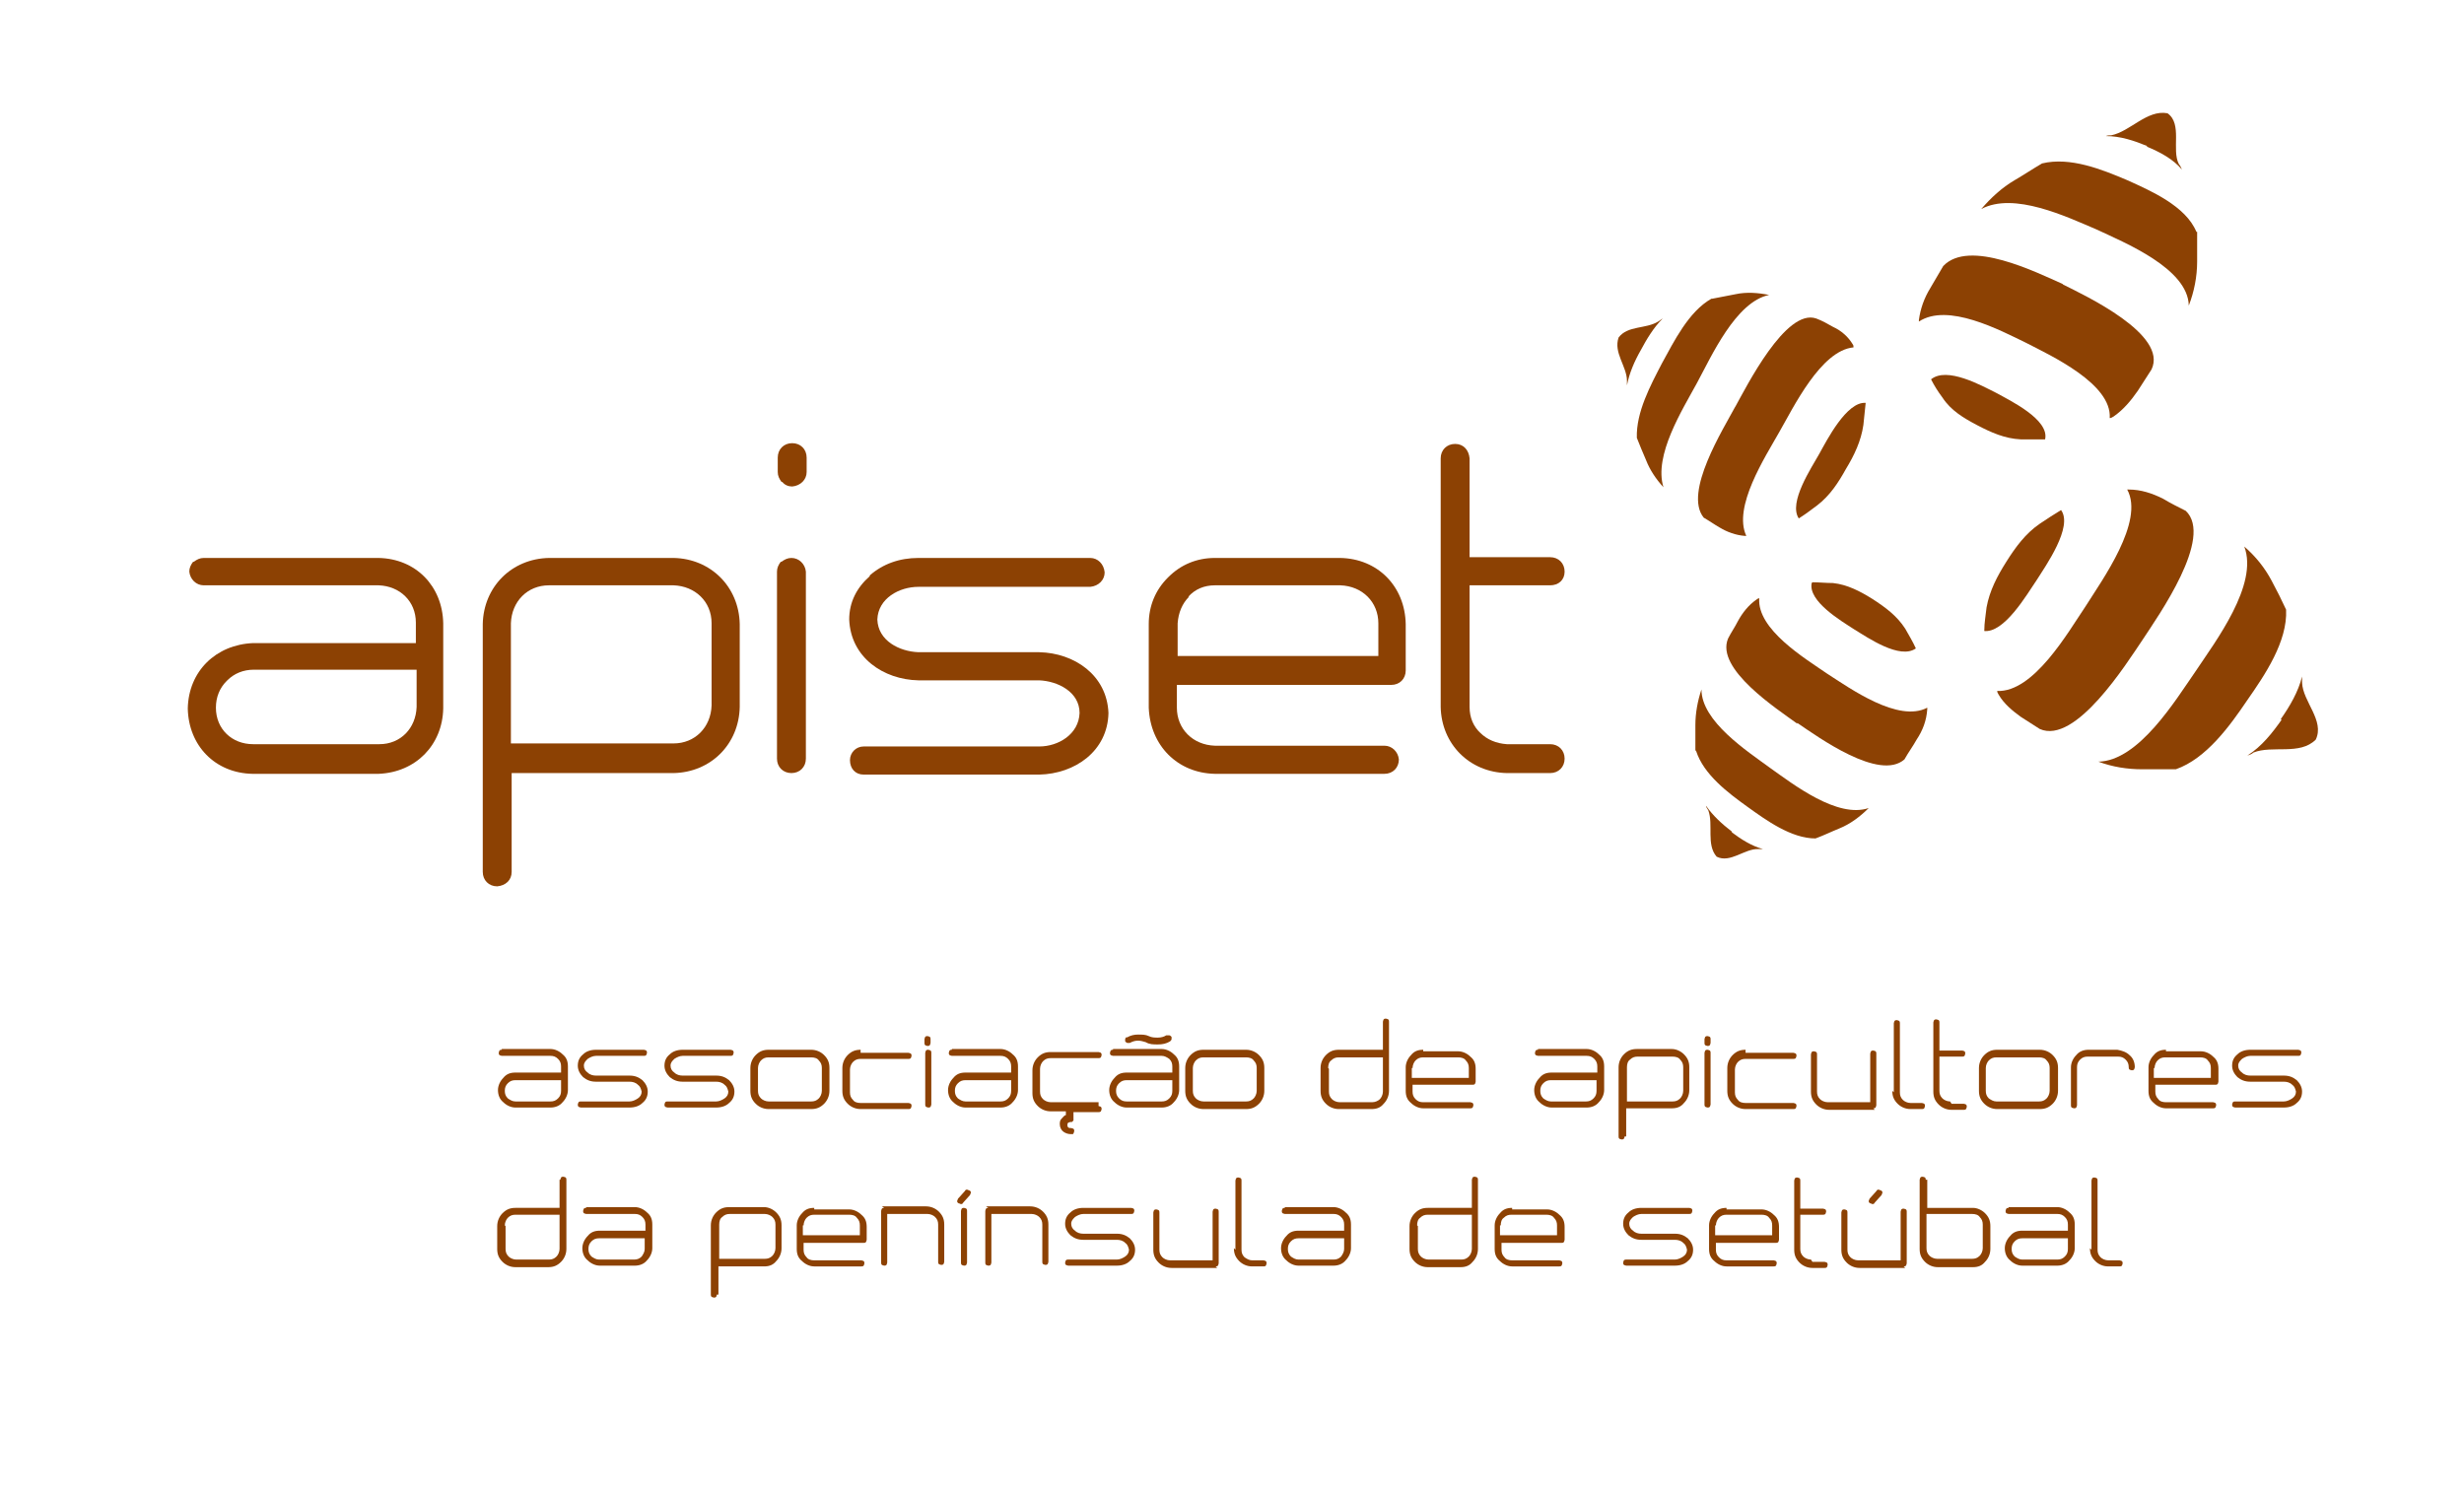 <?xml version="1.0" encoding="UTF-8"?>
<svg id="Camada_1" data-name="Camada 1" xmlns="http://www.w3.org/2000/svg" version="1.1" viewBox="0 0 324.1 196.1">
  <defs>
    <style>
      .cls-1 {
        fill: #8c4103;
        stroke-width: 0px;
      }
    </style>
  </defs>
  <path class="cls-1" d="M-157.7,141.4c-3,5.3-8.2,7.6-13.4,7.6s-5.2-.6-7.5-1.6c-7.4-3.4-11.4-11.3-11.4-19.6s3.9-17,12-21.9c3-1.8,5.9-2.6,8.5-2.6,5.2,0,9.2,3.2,9.6,8.6.3,4.3-3.5,8.5-7,8.5s-2.3-.3-3.2-1.3c-1.3-1.3-1.9-2.9-1.9-4.5,0-3.1,2.3-6.1,5.7-6.1s4.3,1.3,4.9,3.3c0,.3.2.4.3.4s.3-.1.3-.4c-.5-4.1-4-7-7.9-7s-3.4.5-5.2,1.7c-2.3,1.6-3.5,8.2-3.5,15.5,0,10.3,1.2,20.9,6.8,23.6,1.3.6,2.6.7,3.8.7,5.9,0,8.6-5.9,8.6-9.1s-.4-2.6-1.2-3c-.2,0-.3-.2-.3-.3,0-.3.5-.7,1-.7,1.3,0,2.1,1.7,2.1,3.7s-.3,3-1.2,4.4"/>
  <path class="cls-1" d="M-143.6,134.6c-2.9.6-3.2,3.7-3,6.6.1,2.4,1.4,5.2,3.4,4.7,0-2.8-.1-7-.4-11.3M-133.6,146c-3.1.6-5.6,1-9.1.8-1.3.6-3,1.2-4.3,1.2-2.3,0-5.6-.6-6.8-2.9-1.2-2.3-1.1-4.8.8-7.5,2.7-3.7,6.8-3.1,9.2-3.8-.5-2.8-.8-5.4-1.4-7.3-.8-2.3-2.2-3.4-3.7-3.4s-2.8,1-3.6,3c.8-.7,1.7-1,2.3-1,1.7,0,3.1,1.1,2.9,3.8,0,.2.3,4.3-3.7,4.3s-3.5-1.1-3.7-3.4c-.3-5.8,4.8-9.3,10-9.2,2.8,0,5.6,1.1,7.5,3.7,1.9,2.6,2.7,5.5,2.8,8.9,0,3.5-.5,7.4-1.2,11.7.9-.1,1.9-.7,2.4-1-.3.7-.5,1.7-.7,2.3"/>
  <path class="cls-1" d="M-113.1,149.8c-2.3,1.7-5.5,2.5-8.5,2.5-4.4,0-8.5-1.7-9.6-4.7-.3-.9-.5-1.7-.5-2.5,0-3.8,3.4-6,6.3-6s.8,0,1.1.1c3.2.6,4.6,3.1,4.6,5.4s-.5,2.6-1.4,3.5c-1,.9-2.1,1.2-3.2,1.2-1.7,0-3.4-.9-4.4-2.3,0,2.8,3.2,3.9,6.4,3.9s3.9-.4,5-1c2.8-1.6,3.7-3.7,3.7-5.6s-.5-2.8-1.2-3.6c-2.6-3.6-10.7-2.8-13.7-7.7-.8-1.2-1.1-2.6-1.1-4,0-3.9,2.5-7.8,5.6-9.6,2.1-1.2,4.8-2.2,7.4-2.2s3.6.4,5.3,1.4c1.4.8,2,2.3,2,3.7s-.6,2.3-1.3,3.1c-1.1,1-2.3,1.4-3.3,1.4-1.7,0-3.1-1-4.2-2.2-.6-.7-1-1.6-1-2.4,0-1.4.9-2.8,2.6-3.4-.3,0-.8-.1-1.1-.1-1.6,0-3.2.8-4.4,1.7-1.1.9-1.6,2-1.6,3s.6,2.3,1.6,3.2c2.4,1.9,11.2,2,14.3,8.2.5,1.1.8,2.3.8,3.6,0,4.3-2.9,9.2-6.1,11.5"/>
  <path class="cls-1" d="M-88.4,148c-1.7.8-3.5,1.4-5.3,1.4-2.2,0-4.3-.6-6.1-2.6-2.6-2.8-3-5.9-3.2-12.1,0-1.2,0-2.4,0-3.7,0-2.9.4-5.6.8-9.8-.7.1-1.9-.2-2.8-.2-.2-.5-.8-2.9-.2-2.8,1.5.3,3.2,1.2,3.4.4,1.4-5,1.7-5.7,2.8-7.1,1-1.5,7.4-2.7,8.6-2.7-.6,5.4-1.2,5.5-1.3,9.4,1.6-.3,2.9-.8,4.7-1.1,0,.8.3,2.1.4,3.2-1.8.6-3.7.7-5.2.8-.9,11.4-1.9,17.4-1.8,21.2,0,3.5,1.9,4.6,3.7,4.6.8,0,1.5-.3,2.1-.6,1.7-1.2,2.3-3.2,2.3-4.8,0-1.2-.4-2.3-1-2.9-.6-.5-.8-.6-.6-1.1.1-.3.6-.5,1-.5s1.2.3,1.6,1c.6.8.8,1.7.8,2.8,0,2.7-1.8,5.9-4.5,7.2"/>
  <path class="cls-1" d="M-70,121.1c-1,0-2.5,1.2-2.8,10.5,1.5.3,2.9.5,4.3.6.9-9.6-.6-11-1.5-11.1M-59.6,143.9c-1.2,2.1-5.2,4-9.6,4.1-3,0-6.2-.7-8.8-2.8-3.8-3.2-5.7-7.4-5.7-11.5,0-5,2.6-9.9,7.9-12.5,2.1-1,4.2-1.5,6.1-1.5,5.5,0,9.9,4.1,9.9,10.8,0,1.7-.1,2.4-1.1,2.8-.3.1-1.4.2-2.6.2-2.8,0-7-.3-9.5-.8-.4,3.9-.5,6.5,0,9.4.4,2.6,2.7,4.3,5.6,4.3s1.7,0,2.5-.3c3.8-1.1,4.6-4.5,3.9-7-.1-.6-.1-.9.3-1.1.9-.5,2.1.5,2.1,2.4,0,1-.3,2.1-1,3.4"/>
  <path class="cls-1" d="M-55.7,147.4c-.5,0-1.1,0-1.6,0-.1-.6-.4-1.6-.5-2.2.8.3,2.7.5,3.9.7-.6-5-.9-11.4-.9-17.9,0-9.4.5-12.3,1.2-18.3-1.4.3-4,.5-5.3,1.2,0-.5.1-1.3.2-2,1.8-.6,4.6-.9,7.4-.8,1.9,0,3.7.1,5.3.3.5,6.4,1,9.6,1,20.1s-.1,11.4-.5,17.1c.4,0,2.9-.2,3.3-.3.1.4,0,.8.2,1.3-2.7.2-9.7.9-13.8.9"/>
  <path class="cls-1" d="M-25.4,122.2c-.6-1.2-1.8-1.9-2.9-1.9s-2.6,1-3,3.2c-.1.8-.1,1.8-.1,3,0,6.5,1.7,17.4,3.6,20.1.6.9,1.4,1.2,2.4,1.2,1.8,0,3.6-1.2,4.1-2.7.1-.6.2-1.2.2-2.1,0-5.6-2.5-17.4-4.3-20.9M-16.2,144.7c-2.8,2.8-6.5,4.4-10.6,4.4s-4.1-.4-6.1-1.2c-5.1-2.1-7.9-7.5-7.9-13.3s1.2-7.8,4-11c2.7-3.1,6.8-4.8,10.8-4.8s4.5.6,6.3,1.6c4.8,2.7,7.5,8.4,7.5,14.1s-1.2,7.6-3.9,10.3"/>
  <path class="cls-1" d="M-60.9,42.9c2-5.5,3.4-9.2,2.3-10.3-2.1-2.1-6.7-3.6-8.6-2.8-1.1.5-1.8,3-2.4,5.5-.4,1.5-.8,3.2-1.3,3.5l-.3.2c-.2.2-.5.4-.6.4-.1,0-.5-.7-.6-1-.3-.6.2-2.2.7-3.6.7-2.1,1.4-4.4.3-5.1-1.7-1.2-6.3-2.6-8.5-2-1.3.4-1.6,3.1-1.9,5.8-.2,1.4-.4,3.3-.7,3.4-.8.4-1.8.7-2.4-.2-.2-.3.2-2.1.4-3.5.5-2.6,1.1-5.6.3-6.6-1.3-1.7-6.8-2.7-8.7-1.9-1.1.5-1.6,3.3-1.9,6.1-.2,1.5-.5,3.6-.9,3.8-.9.3-1.6.3-2.3-.8-.3-.5.3-2.9.7-4.6.6-2.3,1-3.8.7-4.4-.7-1.3-7-3.2-8.9-2.4-1.1.5-1.5,2.7-1.9,5.2-.3,1.7-.6,3.5-1.1,3.8-.9.5-1.6.7-2,.5-.2,0-.4-.3-.5-.7-.1-.5.2-1.8.5-3,.5-2.1,1-4.6.4-5.7-1.1-2-6.5-2.7-8.2-2.6-1.2,0-1.6,2.3-2.1,4.7-.3,1.6-.7,3.4-1.2,3.7-.6.3-1,.4-1.3.3-.4-.2-.6-.6-.8-1.3-.1-.7.3-1.6.7-2.6.5-1.2,1-2.4.8-3.5-.1-.7-.8-1.5-2.1-2.2-2-1.1-5.2-1.9-7.1-1.1-2.9,1.3-7.5,12.8-9.8,22.3-2.5,10.6-6.6,44.9-.7,58.8.3.7.6,1.3,1.1,1.2.9-.2.9-3.8.7-15-.2-9.5-.5-21.4.6-28.9,1.8-12.3,6.6-31.5,8.6-33.6.4-.4,1.2-1.4,3.1-1.1,1.2.2,1.9.4,1.9,1.9,0,.6-.8,1.7-.8,1.7-.7,1.4-1.1,2.2-1.1,3.6s.2,1.4.6,2c.3.5,1.6,2.1,3.5,2.4,1.2.2,2.5-.2,3.7-1.1.7-.5,1.3-2.1,1.8-3.7.5-1.5,1.3-3.1,1.8-3.4,1-.9,2.2-.4,2.7.3.6.8,0,2.3-.6,3.8-.5,1.3-1,2.5-.8,3.4.2,1,.8,1.8,1.9,2.4,1.7.9,4.3.8,6.4-.2,1.1-.5,1.5-2.5,1.9-4.5.3-1.3.6-2.7,1-2.9,1.5-.9,2.8-.1,3.5.8.4.5-.3,3-.8,4.8-.7,2.6-.9,3.7-.6,4.1,1.3,1.6,4.9,3.2,8.7,1.7,1-.4,1.1-2.7,1.3-5.2,0-1.6.2-3.7.6-3.9.8-.5,1.6-.7,2.2-.4.6.2,1.1.7,1.4,1.4.2.5,0,2-.4,3.4-.4,2.2-.9,4.5-.1,5.4,1.3,1.5,3.3,3.1,6.7,2,1.6-.5,2.1-3.3,2.5-5.8.2-1.3.4-2.7.8-3,.6-.4,1.1-.5,1.6-.4.5.1.9.4,1.2,1,.3.6,0,2.6-.4,4.3-.5,2.3-.7,3.7-.3,4.2.8.9,3,3.4,7.7.7.5-.3.7-1.4,1-3.2.3-1.9.6-4.2,1.5-5.1.4-.4,1.4-.2,2.5.4.9.6,1.6,1.3,1.5,1.7,0,.3-.6,1.5-1.3,3.1-2.6,6.1-8.1,18.7-8.6,25.5-1.5,21.6,3.7,39.1,5.2,40,.1,0,.3,0,.4,0,.2-.1.3-.4.3-1.1-.1-3-.4-5.8-.8-8.9-.8-7.7-1.7-16.4-.4-30.7.7-7.3,3.5-15,5.8-21.1"/>
  <path class="cls-1" d="M-83,73.1c-3.9,2.3-12,6.4-15,7.5-2.3.9-13.2,6.8-22.6.4-6.7-4.5-12-10.4-12-10.5,0-.1-.2-.1-.4,0-.1,0-.2.2-.1.3l.4,1c1.9,5.1,6.3,18.6,18.4,18.4,16.2-.3,31.3-11.4,35.6-17.6.7-1.1.9-1.5.6-1.8-.4-.5-1.5.1-5,2.2"/>
  <path class="cls-1" d="M-118.8,55.6c1,.9,3.1,2.1,4.7,1.8.7-.1,1.3-.6,1.6-1.3.9-2,1.7-4.8-1.3-6.5-2.7-1.6-5.2,1.3-5.2,1.3,0,0,0,0,0,0-.5.5-.9,1.3-.9,2.2,0,1,.4,1.9,1.1,2.6"/>
  <path class="cls-1" d="M-94.4,58.9c1.2.3,3.6-.5,4.1-1.9.4-.9,0-2.5-.4-3.5-.4-.9-.9-1.5-1.4-1.7-1.3-.5-2.9-.5-4.4.2-1.4.6-2.3,2.2-1.9,3.7.4,1.5,2.8,3,3.9,3.3"/>
  <path class="cls-1" d="M-156.2,111.2c-.9,0-1.4-.2-1.8-.4l.3-.7c.3.2.7.4,1.3.4.9,0,1.4-.6,1.4-1.4s-.4-1.1-1.3-1.5c-1.3-.5-1.6-1.3-1.6-2.1,0-1.2.8-2.2,2.2-2.2s1.2.2,1.6.4l-.2.6c-.3-.2-.7-.4-1.2-.4-.8,0-1.3.5-1.3,1.4s.6,1.1,1.3,1.4c1.5.6,1.7,1.5,1.7,2.2,0,1.3-1,2.3-2.3,2.3"/>
  <polygon class="cls-1" points="-150.7 103.4 -150.7 111.1 -147.1 111.1 -147.1 110.4 -149.7 110.4 -149.7 107.4 -147.4 107.4 -147.4 106.7 -149.7 106.7 -149.7 104.1 -147.1 104.1 -147.1 103.4 -150.7 103.4"/>
  <path class="cls-1" d="M-142.7,111.2c-.9,0-1.4-.2-1.8-.4l.3-.7c.3.2.7.4,1.3.4.9,0,1.4-.6,1.4-1.4s-.4-1.1-1.3-1.5c-1.3-.5-1.6-1.3-1.6-2.1,0-1.2.8-2.2,2.2-2.2s1.2.2,1.6.4l-.2.6c-.3-.2-.7-.4-1.2-.4-.8,0-1.3.5-1.3,1.4s.6,1.1,1.3,1.4c1.5.6,1.8,1.5,1.8,2.2,0,1.3-1,2.3-2.3,2.3"/>
  <rect class="cls-1" x="-137.2" y="103.4" width="1" height="7.7"/>
  <path class="cls-1" d="M-126.4,111.1c0,0-.6-5.8-.6-5.8,0-.5,0-.9,0-.9h0s0,.4-.2.9c0,0-1.6,5.6-1.6,5.8h-.7c0-.1-1.6-5.8-1.6-5.8-.1-.5-.2-.9-.2-.9h0s0,.4,0,.9c0,0-.6,5.7-.6,5.8h-.9l.9-7.7h1.1l1.5,5.6c.1.5.2.9.2.9h0s0-.4.2-.9l1.6-5.6h1.1l.9,7.7h-1Z"/>
  <path class="cls-1" d="M-120.8,107.3h-.5v3.1c.3.1.6.2,1.1.2,1,0,1.8-.4,1.8-1.5s-.7-1.7-2.4-1.7M-120.3,103.8c-.4,0-.7,0-1,.2v2.7h.5c1.6,0,2.1-.5,2.1-1.5s-.6-1.4-1.6-1.4M-120.1,111.2c-.9,0-1.6-.2-2.1-.4v-7.1c.4-.2,1.2-.4,2-.4,1.7,0,2.6.8,2.6,1.9s-.8,1.7-1.5,1.8h0c.7.2,1.8.8,1.8,2s-1.2,2.2-2.8,2.2"/>
  <path class="cls-1" d="M-112.4,103.9c-.4,0-.7,0-.9.2v3.2c.1,0,.4,0,.7,0,1.3,0,1.9-.6,1.9-1.7s-.5-1.7-1.6-1.7M-110.7,111.1l-2.5-3.6h0v3.6h-1v-7.4c.4-.2,1.1-.4,1.9-.4,1.8,0,2.6.9,2.6,2.3s-.9,2.1-2.3,2.1h0s2.5,3.4,2.5,3.4h-1.2Z"/>
  <path class="cls-1" d="M-103.9,105.2c-.2-.6-.2-.9-.2-.9h0s0,.3-.2.9l-.9,2.9h2.3l-.9-2.9ZM-102.1,111.1l-.7-2.3h-2.6l-.8,2.3h-.9l2.6-7.7h.9l2.6,7.7h-1.1Z"/>
  <path class="cls-1" d="M-168.7,166.1c-.6,3.1-2.8,4.5-5.6,4.5l.4-2.2c.9,0,1.7-.8,1.9-2l2.2-10.4h3.2l-2.1,10Z"/>
  <path class="cls-1" d="M-159,166.6c-.9.4-2.3.7-3.9.7-2.3,0-3.4-.7-3.4-2.3s0-.6,0-.9l1.2-5.6h3l-1.2,5.8c0,.1,0,.2,0,.3,0,.3.2.6.8.6s.6,0,.8-.1l1.4-6.6h3l-1.7,8.1Z"/>
  <path class="cls-1" d="M-148.1,161.3l-1.2,5.8h-3l1.2-5.9c0,0,0-.2,0-.3,0-.4-.3-.7-.9-.7s-.6,0-.8.1l-1.4,6.8h-3l1.7-8.1c1-.4,2.4-.7,4-.7,2.5,0,3.5.9,3.5,2.3s0,.5,0,.7"/>
  <path class="cls-1" d="M-141.4,160.5h-1.2l-.8,3.9c0,.1,0,.2,0,.3,0,.3.2.5.5.5s.4,0,.6-.1l-.4,1.9c-.2.1-.9.3-1.5.3-1.6,0-2.3-.9-2.3-2.1s0-.4,0-.7l.8-4h-.9l.4-2h.9l.4-1.8,3.2-.7-.5,2.5h1.2l-.4,2Z"/>
  <path class="cls-1" d="M-135.6,160.1c-.6,0-1.1.4-1.5,1.2-.4.8-.6,1.9-.6,2.7s.4,1.4,1.1,1.4.4,0,.6,0l1.1-5.1c0,0-.3,0-.5,0M-133.4,166.6c-.9.4-2,.7-3.6.7-2.4,0-3.8-1.2-3.8-3.3s.5-2.9,1.4-3.9c.9-1.1,2.4-1.7,4.3-1.7s2.6.3,3.3.7l-1.6,7.6Z"/>
  <path class="cls-1" d="M-121.5,160.1c-.7,0-1.2.4-1.6,1.1-.4.7-.7,1.9-.7,2.8s.4,1.4,1.1,1.4.4,0,.6,0l1.1-5.2c-.1,0-.3,0-.5,0M-119.3,166.6c-.9.4-2,.7-3.6.7s-3.8-1.1-3.8-3.3.5-2.8,1.3-3.8c.9-1.2,2.1-1.8,3.6-1.8s1,0,1.2.1l.8-4h3l-2.5,12.1Z"/>
  <path class="cls-1" d="M-112.4,160.1c-.7,0-1.2.5-1.5,1.2-.1.3-.3.7-.3,1.1l2.6-.4c0-.3,0-.6,0-.8,0-.7-.3-1.1-.8-1.1M-109.1,163.1l-5.1.7c0,.9.5,1.4,1.5,1.4s1.9-.3,2.3-.5l.3,1.9c-.8.4-2,.7-3.3.7-2.3,0-3.6-1.3-3.6-3.4s.4-2.6,1.2-3.6c.8-1.1,2.1-1.9,3.8-1.9s3.2,1.2,3.2,3.2,0,1.1-.2,1.6"/>
  <polygon class="cls-1" points="-101.6 156.1 -103.9 167.1 -100.7 167.1 -99.8 162.6 -97.4 162.6 -97 160.5 -99.4 160.5 -98.9 158.2 -96.1 158.2 -95.7 156.1 -101.6 156.1"/>
  <path class="cls-1" d="M-90.7,160.5c-.5-.3-1.1-.3-1.5-.2l-1.4,6.8h-3l1.7-8.1c1-.4,2.3-.7,3.9-.7s.8,0,1.2,0l-1,2.1Z"/>
  <path class="cls-1" d="M-85.5,160.1c-.7,0-1.2.5-1.5,1.2-.1.3-.3.7-.3,1.1l2.6-.4c0-.3,0-.6,0-.8,0-.7-.3-1.1-.8-1.1M-82.1,163.1l-5.1.7c0,.9.5,1.4,1.5,1.4s1.9-.3,2.3-.5l.3,1.9c-.8.4-2,.7-3.3.7-2.3,0-3.6-1.3-3.6-3.4s.4-2.6,1.2-3.6c.8-1.1,2.1-1.9,3.8-1.9s3.2,1.2,3.2,3.2,0,1.1-.2,1.6"/>
  <path class="cls-1" d="M-75.8,160.1c-.7,0-1.2.4-1.6,1.3-.3.7-.6,2-.6,2.8s.3,1.2,1.1,1.2.4,0,.6-.1l1.1-5.2c-.1,0-.3,0-.5,0M-73.7,167.1c-.5,2.6-2.3,3.6-4.8,3.6s-2.7-.3-3.4-.7l1.1-1.9c.5.3,1.3.4,2.1.4s1.7-.5,1.9-1.3v-.4c-.2.1-.7.2-1.3.2-1.7,0-3-1.1-3-3s.6-2.9,1.3-3.9c1-1.2,2.4-1.9,4.3-1.9s2.6.3,3.3.7l-1.7,8.1Z"/>
  <path class="cls-1" d="M-63.9,166.6c-.9.4-2.3.7-3.9.7-2.3,0-3.4-.7-3.4-2.3s0-.6,0-.9l1.2-5.6h3l-1.2,5.8c0,.1,0,.2,0,.3,0,.3.2.6.8.6s.6,0,.8-.1l1.4-6.6h3l-1.7,8.1Z"/>
  <path class="cls-1" d="M-57,160.1c-.7,0-1.2.5-1.5,1.2-.1.3-.3.7-.3,1.1l2.6-.4c0-.3,0-.6,0-.8,0-.7-.3-1.1-.8-1.1M-53.7,163.1l-5.1.7c0,.9.5,1.4,1.5,1.4s1.9-.3,2.3-.5l.3,1.9c-.8.4-2,.7-3.3.7-2.3,0-3.6-1.3-3.6-3.4s.4-2.6,1.2-3.6c.8-1.1,2.1-1.9,3.8-1.9s3.2,1.2,3.2,3.2,0,1.1-.2,1.6"/>
  <path class="cls-1" d="M-46.9,160.6c-.2-.2-.7-.3-1.2-.3s-1,.3-1,.8c0,1,2.3,1,2.3,2.9s-1.3,3.3-4.1,3.3-2.1-.3-2.6-.7l1.1-1.8c.3.2.8.4,1.4.4s1-.4,1-.9c0-1-2.1-.9-2.1-2.8s1.2-3.1,3.6-3.1,1.9.2,2.5.7l-1,1.6Z"/>
  <path class="cls-1" d="M-42.2,157.4c-.8,0-1.3-.5-1.3-1.2s.9-1.6,1.9-1.6,1.3.5,1.3,1.1-.9,1.6-1.9,1.6M-42.7,167.1h-3l1.8-8.6h3l-1.8,8.6Z"/>
  <path class="cls-1" d="M-35.2,160.1c-.6,0-1.1.4-1.5,1.2-.4.8-.6,1.9-.6,2.7s.4,1.4,1.1,1.4.4,0,.6,0l1.1-5.1c0,0-.3,0-.5,0M-32.9,166.6c-.9.4-2,.7-3.6.7-2.4,0-3.8-1.2-3.8-3.3s.5-2.9,1.4-3.9c.9-1.1,2.4-1.7,4.3-1.7s2.6.3,3.3.7l-1.6,7.6Z"/>
  <path class="cls-1" d="M73.6,155.2v3.7h0-5.8c-.7,0-1.2.2-1.7.7-.4.4-.7,1-.7,1.7v3c0,.7.2,1.2.7,1.7.4.4,1,.7,1.7.7h4.3c.7,0,1.2-.2,1.7-.7.4-.4.7-1,.7-1.7v-9.1c0-.1,0-.2-.1-.3,0,0-.2-.1-.3-.1-.1,0-.2,0-.3.1,0,0-.1.2-.1.3M66.4,161.2c0-.4.2-.8.4-1,.3-.3.6-.4,1-.4h5.8,0v4.5c0,.4-.2.8-.4,1-.3.3-.6.4-1,.4h-4.3c-.4,0-.8-.2-1-.4-.3-.3-.4-.6-.4-1v-3Z"/>
  <path class="cls-1" d="M77.1,158.9c-.1,0-.2,0-.3.1,0,0-.1.2-.1.3s0,.2.1.3c0,0,.2.1.3.1h6.4c.4,0,.7.1,1,.4.3.3.4.6.4,1v.8h-6c-.7,0-1.2.2-1.6.7-.4.4-.7,1-.7,1.6,0,.6.2,1.2.7,1.6.4.4,1,.7,1.6.7h4.6c.6,0,1.2-.2,1.6-.7.4-.4.7-1,.7-1.6v-3.1c0-.7-.2-1.2-.7-1.6-.4-.4-1-.7-1.6-.7h-6.4ZM77.4,164.3c0-.4.1-.7.4-1,.3-.3.6-.4,1-.4h6v1.4c0,.4-.2.7-.4,1-.3.3-.6.4-1,.4h-4.6c-.4,0-.7-.2-1-.4-.3-.3-.4-.6-.4-1"/>
  <path class="cls-1" d="M94.5,170.3v-3.7h6c.7,0,1.2-.2,1.6-.7.4-.4.7-1,.7-1.7v-3c0-.7-.2-1.2-.7-1.7-.4-.4-1-.7-1.6-.7h-4.6c-.7,0-1.2.2-1.7.7-.4.4-.7,1-.7,1.7v9.1c0,.1,0,.2.1.3,0,0,.2.1.3.1.1,0,.2,0,.3-.1,0,0,.1-.2.1-.3M102,164.2c0,.4-.2.8-.4,1-.3.3-.6.4-1,.4h-6v-4.5c0-.4.1-.8.4-1,.3-.3.6-.4,1-.4h4.6c.4,0,.8.2,1,.4.3.3.4.6.4,1v3Z"/>
  <path class="cls-1" d="M107.1,158.9c-.7,0-1.2.2-1.6.7-.4.4-.7,1-.7,1.6v3.1c0,.7.2,1.2.7,1.6.4.4,1,.7,1.6.7h6.2c.1,0,.2,0,.3-.1,0,0,.1-.2.1-.3s0-.2-.1-.3c0,0-.2-.1-.3-.1h-6.2c-.4,0-.8-.1-1-.4-.3-.3-.4-.6-.4-1v-.9h7.9c.1,0,.2,0,.3-.1,0,0,.1-.2.1-.3v-1.7c0-.7-.2-1.2-.7-1.6-.4-.4-1-.7-1.6-.7h-4.6ZM105.7,161.2c0-.4.2-.8.4-1,.3-.3.6-.4,1-.4h4.6c.4,0,.8.1,1,.4.3.3.4.6.4,1v1.3h-7.5v-1.3Z"/>
  <path class="cls-1" d="M116.3,158.9c-.1,0-.2,0-.3.1,0,0-.1.2-.1.3v6.8c0,.1,0,.2.1.3,0,0,.2.1.3.1s.2,0,.3-.1c0,0,.1-.2.1-.3v-6.4h0,5.3c.4,0,.8.2,1,.4.3.3.4.6.4,1v4.9c0,.1,0,.2.1.3,0,0,.2.1.3.1s.2,0,.3-.1c0,0,.1-.2.1-.3v-4.9c0-.7-.2-1.2-.7-1.7-.4-.4-1-.7-1.7-.7h-5.8Z"/>
  <path class="cls-1" d="M126.8,158.9c-.1,0-.2,0-.3.1,0,0-.1.2-.1.3v6.8c0,.1,0,.2.1.3,0,0,.2.1.3.1s.2,0,.3-.1c0,0,.1-.2.1-.3v-6.8c0-.1,0-.2-.1-.3,0,0-.2-.1-.3-.1M127.5,156.6c-.1,0-.2-.1-.3-.1-.1,0-.2,0-.3.2l-.9,1c0,.1-.1.2-.1.3,0,.1,0,.2.2.3.1,0,.2.1.3.1.1,0,.2,0,.3-.2l.9-1c0-.1.1-.2.1-.3,0-.1,0-.2-.2-.3"/>
  <path class="cls-1" d="M130,158.9c-.1,0-.2,0-.3.1,0,0-.1.2-.1.3v6.8c0,.1,0,.2.1.3,0,0,.2.1.3.1s.2,0,.3-.1c0,0,.1-.2.1-.3v-6.4h0,5.3c.4,0,.8.2,1,.4.3.3.4.6.4,1v4.9c0,.1,0,.2.1.3,0,0,.2.1.3.1s.2,0,.3-.1c0,0,.1-.2.1-.3v-4.9c0-.7-.2-1.2-.7-1.7-.4-.4-1-.7-1.7-.7h-5.8Z"/>
  <path class="cls-1" d="M142.5,158.9c-.7,0-1.3.2-1.7.6-.5.4-.7.9-.7,1.5,0,.6.3,1.1.7,1.5.5.4,1,.6,1.7.6h4.4c.4,0,.8.1,1.1.4.3.2.4.5.5.9,0,.4-.2.7-.5.9-.3.2-.7.4-1.1.4h-6.4c-.1,0-.2,0-.3.1,0,0-.1.2-.1.3,0,.1,0,.2.1.3,0,0,.2.1.3.1h6.4c.7,0,1.3-.2,1.7-.6.5-.4.7-.9.7-1.5,0-.6-.3-1.1-.7-1.5-.5-.4-1-.6-1.7-.6h-4.4c-.4,0-.8-.1-1.1-.4-.3-.2-.5-.5-.5-.9,0-.4.2-.6.5-.9.3-.2.7-.4,1.1-.4h6.3c.1,0,.2,0,.3-.1,0,0,.1-.2.1-.3,0-.1,0-.2-.1-.3,0,0-.2-.1-.3-.1h-6.3Z"/>
  <path class="cls-1" d="M159.9,166.6c.1,0,.2,0,.3-.1,0,0,.1-.2.1-.3v-6.8c0-.1,0-.2-.1-.3,0,0-.2-.1-.3-.1-.1,0-.2,0-.3.1,0,0-.1.2-.1.3,0,1,0,2,0,3s0,1.8,0,2.4,0,1,0,1h-5.6c-.4,0-.8-.2-1-.4-.3-.3-.4-.6-.4-1v-4.9c0-.1,0-.2-.1-.3,0,0-.2-.1-.3-.1-.1,0-.2,0-.3.1,0,0-.1.2-.1.3v4.9c0,.7.2,1.2.7,1.7.4.4,1,.7,1.7.7h6Z"/>
  <path class="cls-1" d="M162.3,164.2c0,.7.2,1.2.7,1.7.4.4,1,.7,1.7.7h1.5c.1,0,.2,0,.3-.1,0,0,.1-.2.1-.3,0-.1,0-.2-.1-.3,0,0-.2-.1-.3-.1h-1.5c-.4,0-.7-.2-1-.4-.3-.3-.4-.6-.4-1v-9.1c0-.1,0-.2-.1-.3,0,0-.2-.1-.3-.1-.1,0-.2,0-.3.1,0,0-.1.2-.1.3v9.1Z"/>
  <path class="cls-1" d="M169,158.9c-.1,0-.2,0-.3.1,0,0-.1.2-.1.3,0,.1,0,.2.1.3,0,0,.2.1.3.1h6.4c.4,0,.7.1,1,.4.3.3.4.6.4,1v.8h-6c-.7,0-1.2.2-1.6.7-.4.4-.7,1-.7,1.6,0,.6.2,1.2.7,1.6.4.4,1,.7,1.6.7h4.6c.6,0,1.2-.2,1.6-.7.4-.4.7-1,.7-1.6v-3.1c0-.7-.2-1.2-.7-1.6-.4-.4-1-.7-1.6-.7h-6.4ZM169.4,164.3c0-.4.1-.7.4-1,.3-.3.6-.4,1-.4h6v1.4c0,.4-.2.7-.4,1-.3.3-.6.4-1,.4h-4.6c-.4,0-.7-.2-1-.4-.3-.3-.4-.6-.4-1"/>
  <path class="cls-1" d="M193.6,155.2v3.7s0,0,0,0h-5.8c-.7,0-1.2.2-1.7.7-.4.4-.7,1-.7,1.7v3c0,.7.2,1.2.7,1.7.4.4,1,.7,1.7.7h4.3c.7,0,1.2-.2,1.6-.7.4-.4.7-1,.7-1.7v-9.1c0-.1,0-.2-.1-.3,0,0-.2-.1-.3-.1-.1,0-.2,0-.3.1,0,0-.1.2-.1.3M186.4,161.2c0-.4.1-.8.4-1,.3-.3.6-.4,1-.4h5.8s0,0,0,0v4.5c0,.4-.2.8-.4,1-.3.3-.6.4-1,.4h-4.3c-.4,0-.8-.2-1-.4-.3-.3-.4-.6-.4-1v-3Z"/>
  <path class="cls-1" d="M198.9,158.9c-.7,0-1.2.2-1.6.7-.4.4-.7,1-.7,1.6v3.1c0,.7.2,1.2.7,1.6.4.4,1,.7,1.6.7h6.2c.1,0,.2,0,.3-.1,0,0,.1-.2.1-.3s0-.2-.1-.3c0,0-.2-.1-.3-.1h-6.2c-.4,0-.8-.1-1-.4-.3-.3-.4-.6-.4-1v-.9h7.9c.1,0,.2,0,.3-.1,0,0,.1-.2.1-.3v-1.7c0-.7-.2-1.2-.7-1.6-.4-.4-1-.7-1.6-.7h-4.6ZM197.4,161.2c0-.4.1-.8.4-1,.3-.3.6-.4,1-.4h4.6c.4,0,.8.1,1,.4.3.3.4.6.4,1v1.3h-7.5v-1.3Z"/>
  <path class="cls-1" d="M215.9,158.9c-.7,0-1.3.2-1.7.6-.5.4-.7.9-.7,1.5,0,.6.3,1.1.7,1.5.5.4,1,.6,1.7.6h4.4c.4,0,.8.1,1.1.4.3.2.4.5.5.9,0,.4-.2.7-.5.9-.3.2-.7.4-1.1.4h-6.4c-.1,0-.2,0-.3.1,0,0-.1.2-.1.3,0,.1,0,.2.1.3,0,0,.2.1.3.1h6.4c.7,0,1.3-.2,1.7-.6.5-.4.7-.9.7-1.5,0-.6-.3-1.1-.7-1.5-.5-.4-1-.6-1.7-.6h-4.4c-.4,0-.8-.1-1.1-.4-.3-.2-.5-.5-.5-.9,0-.4.2-.6.5-.9.3-.2.7-.4,1.1-.4h6.3c.1,0,.2,0,.3-.1,0,0,.1-.2.1-.3,0-.1,0-.2-.1-.3,0,0-.2-.1-.3-.1h-6.3Z"/>
  <path class="cls-1" d="M227.1,158.9c-.7,0-1.2.2-1.6.7-.4.4-.7,1-.7,1.6v3.1c0,.7.2,1.2.7,1.6.4.4,1,.7,1.6.7h6.2c.1,0,.2,0,.3-.1,0,0,.1-.2.1-.3s0-.2-.1-.3c0,0-.2-.1-.3-.1h-6.2c-.4,0-.7-.1-1-.4-.3-.3-.4-.6-.4-1v-.9h7.9c.1,0,.2,0,.3-.1,0,0,.1-.2.1-.3v-1.7c0-.7-.2-1.2-.7-1.6-.4-.4-1-.7-1.6-.7h-4.6ZM225.7,161.2c0-.4.2-.8.4-1,.3-.3.6-.4,1-.4h4.6c.4,0,.8.1,1,.4.3.3.4.6.4,1v1.3h-7.5v-1.3Z"/>
  <path class="cls-1" d="M238.2,165.7c-.4,0-.8-.2-1-.4-.3-.3-.4-.6-.4-1v-4.5h3c.1,0,.2,0,.3-.1,0,0,.1-.2.1-.3,0-.1,0-.2-.1-.3,0,0-.2-.1-.3-.1h-3v-3.7c0-.1,0-.2-.1-.3,0,0-.2-.1-.3-.1-.1,0-.2,0-.3.1,0,0-.1.2-.1.3v9.1c0,.7.2,1.2.7,1.7.4.4,1,.7,1.7.7h1.6c.1,0,.2,0,.3-.1,0,0,.1-.2.1-.3s0-.2-.1-.3c0,0-.2-.1-.3-.1h-1.6Z"/>
  <path class="cls-1" d="M250.4,166.6c.1,0,.2,0,.3-.1,0,0,.1-.2.1-.3v-6.8c0-.1,0-.2-.1-.3,0,0-.2-.1-.3-.1-.1,0-.2,0-.3.1,0,0-.1.2-.1.3,0,1,0,2,0,3s0,1.8,0,2.4c0,.6,0,1,0,1h-5.6c-.4,0-.8-.2-1-.4-.3-.3-.4-.6-.4-1v-4.9c0-.1,0-.2-.1-.3,0,0-.2-.1-.3-.1-.1,0-.2,0-.3.1,0,0-.1.2-.1.3v4.9c0,.7.2,1.2.7,1.7.4.4,1,.7,1.7.7h6ZM247.4,156.6c-.1,0-.2-.1-.3-.1-.1,0-.2,0-.3.2l-.9,1c0,.1-.1.2-.1.3,0,.1,0,.2.2.3.1,0,.2.1.3.1.1,0,.2,0,.3-.2l.9-1c0-.1.1-.2.1-.3,0-.1,0-.2-.2-.3"/>
  <path class="cls-1" d="M253.3,155.2c0-.1,0-.2-.1-.3,0,0-.2-.1-.3-.1-.1,0-.2,0-.3.1,0,0-.1.2-.1.3v9.1c0,.7.2,1.2.7,1.7.4.4,1,.7,1.7.7h4.6c.7,0,1.2-.2,1.6-.7.4-.4.7-1,.7-1.7v-3c0-.7-.2-1.2-.7-1.7-.4-.4-1-.7-1.6-.7h-6v-3.7ZM260.8,164.2c0,.4-.2.8-.4,1-.3.3-.6.4-1,.4h-4.6c-.4,0-.8-.2-1-.4-.3-.3-.4-.6-.4-1v-4.5h6c.4,0,.8.1,1,.4.3.3.4.6.4,1v3Z"/>
  <path class="cls-1" d="M264.2,158.9c-.1,0-.2,0-.3.1,0,0-.1.2-.1.3s0,.2.1.3c0,0,.2.1.3.1h6.4c.4,0,.7.1,1,.4.3.3.4.6.4,1v.8h-6c-.7,0-1.2.2-1.6.7-.4.4-.7,1-.7,1.6,0,.6.2,1.2.7,1.6.4.4,1,.7,1.6.7h4.6c.6,0,1.2-.2,1.6-.7.4-.4.7-1,.7-1.6v-3.1c0-.7-.2-1.2-.7-1.6-.4-.4-1-.7-1.6-.7h-6.4ZM264.6,164.3c0-.4.1-.7.4-1,.3-.3.6-.4,1-.4h6v1.4c0,.4-.1.7-.4,1-.3.3-.6.4-1,.4h-4.6c-.4,0-.7-.2-1-.4-.3-.3-.4-.6-.4-1"/>
  <path class="cls-1" d="M274.9,164.2c0,.7.2,1.2.7,1.7.4.4,1,.7,1.7.7h1.5c.1,0,.2,0,.3-.1,0,0,.1-.2.1-.3,0-.1,0-.2-.1-.3,0,0-.2-.1-.3-.1h-1.5c-.4,0-.8-.2-1-.4-.3-.3-.4-.6-.4-1v-9.1c0-.1,0-.2-.1-.3,0,0-.2-.1-.3-.1-.1,0-.2,0-.3.1,0,0-.1.2-.1.3v9.1Z"/>
  <path class="cls-1" d="M66,138.1c-.1,0-.2,0-.3.1,0,0-.1.2-.1.3s0,.2.1.3c0,0,.2.1.3.1h6.4c.4,0,.7.1,1,.4.3.3.4.6.4,1v.8h-6c-.7,0-1.2.2-1.6.7-.4.4-.7,1-.7,1.6,0,.6.2,1.2.7,1.6.4.4,1,.7,1.6.7h4.6c.6,0,1.2-.2,1.6-.7.4-.4.7-1,.7-1.6v-3.1c0-.7-.2-1.2-.7-1.6-.4-.4-1-.7-1.6-.7h-6.4ZM66.4,143.5c0-.4.1-.7.4-1,.3-.3.6-.4,1-.4h6v1.4c0,.4-.1.7-.4,1-.3.3-.6.4-1,.4h-4.6c-.4,0-.7-.2-1-.4-.3-.3-.4-.6-.4-1"/>
  <path class="cls-1" d="M78.4,138.1c-.7,0-1.3.2-1.7.6-.5.4-.7.9-.7,1.5,0,.6.3,1.1.7,1.5.5.4,1,.6,1.7.6h4.4c.4,0,.8.1,1.1.4.3.2.4.5.5.9,0,.4-.2.7-.5.9-.3.2-.7.4-1.1.4h-6.4c-.1,0-.2,0-.3.1,0,0-.1.2-.1.3,0,.1,0,.2.1.3,0,0,.2.1.3.1h6.4c.7,0,1.3-.2,1.7-.6.5-.4.7-.9.7-1.5,0-.6-.3-1.1-.7-1.5-.5-.4-1-.6-1.7-.6h-4.4c-.4,0-.8-.1-1.1-.4-.3-.2-.5-.5-.5-.9,0-.4.2-.6.5-.9.3-.2.7-.4,1.1-.4h6.3c.1,0,.2,0,.3-.1,0,0,.1-.2.1-.3,0-.1,0-.2-.1-.3,0,0-.2-.1-.3-.1h-6.3Z"/>
  <path class="cls-1" d="M89.8,138.1c-.7,0-1.3.2-1.7.6-.5.4-.7.9-.7,1.5,0,.6.3,1.1.7,1.5.5.4,1,.6,1.7.6h4.4c.4,0,.8.1,1.1.4.3.2.4.5.5.9,0,.4-.2.7-.5.9-.3.2-.7.4-1.1.4h-6.4c-.1,0-.2,0-.3.1,0,0-.1.2-.1.3,0,.1,0,.2.1.3,0,0,.2.1.3.1h6.4c.7,0,1.3-.2,1.7-.6.5-.4.7-.9.7-1.5,0-.6-.3-1.1-.7-1.5-.5-.4-1-.6-1.7-.6h-4.4c-.4,0-.8-.1-1.1-.4-.3-.2-.5-.5-.5-.9,0-.4.2-.6.5-.9.3-.2.7-.4,1.1-.4h6.3c.1,0,.2,0,.3-.1,0,0,.1-.2.1-.3,0-.1,0-.2-.1-.3,0,0-.2-.1-.3-.1h-6.3Z"/>
  <path class="cls-1" d="M101.1,138.1c-.7,0-1.2.2-1.7.7-.4.4-.7,1-.7,1.7v3c0,.7.2,1.2.7,1.7.4.4,1,.7,1.7.7h5.6c.7,0,1.2-.2,1.7-.7.4-.4.7-1,.7-1.7v-3c0-.7-.2-1.2-.7-1.7-.4-.4-1-.7-1.7-.7h-5.6ZM99.7,140.5c0-.4.2-.8.4-1,.3-.3.6-.4,1-.4h5.6c.4,0,.8.1,1,.4.3.3.4.6.4,1v3c0,.4-.2.8-.4,1-.3.3-.6.4-1,.4h-5.6c-.4,0-.8-.2-1-.4-.3-.3-.4-.6-.4-1v-3Z"/>
  <path class="cls-1" d="M113.2,138.1c-.7,0-1.2.2-1.7.7-.4.4-.7,1-.7,1.7v3c0,.7.2,1.2.7,1.7.4.4,1,.7,1.7.7h6.3c.1,0,.2,0,.3-.1,0,0,.1-.2.1-.3,0-.1,0-.2-.1-.3,0,0-.2-.1-.3-.1h-6.3c-.4,0-.8-.1-1-.4-.3-.3-.4-.6-.4-1v-3c0-.4.2-.8.4-1,.3-.3.6-.4,1-.4h6.3c.1,0,.2,0,.3-.1,0,0,.1-.2.1-.3s0-.2-.1-.3c0,0-.2-.1-.3-.1h-6.3Z"/>
  <path class="cls-1" d="M122.1,138.1c-.1,0-.2,0-.3.1,0,0-.1.2-.1.3v6.8c0,.1,0,.2.1.3,0,0,.2.1.3.1.1,0,.2,0,.3-.1,0,0,.1-.2.1-.3v-6.8c0-.1,0-.2-.1-.3,0,0-.2-.1-.3-.1M121.6,137.2c0,.1,0,.2.1.3,0,0,.2.1.3.1.1,0,.2,0,.3-.1,0,0,.1-.2.1-.3v-.5c0-.1,0-.2-.1-.3,0,0-.2-.1-.3-.1-.1,0-.2,0-.3.1,0,0-.1.2-.1.3v.5Z"/>
  <path class="cls-1" d="M125.2,138.1c-.1,0-.2,0-.3.1,0,0-.1.2-.1.3s0,.2.1.3c0,0,.2.1.3.1h6.4c.4,0,.7.1,1,.4.3.3.4.6.4,1v.8h-6c-.7,0-1.2.2-1.6.7-.4.4-.7,1-.7,1.6,0,.6.2,1.2.7,1.6.4.4,1,.7,1.6.7h4.6c.6,0,1.2-.2,1.6-.7.4-.4.7-1,.7-1.6v-3.1c0-.7-.2-1.2-.7-1.6-.4-.4-1-.7-1.6-.7h-6.4ZM125.6,143.5c0-.4.1-.7.4-1,.3-.3.6-.4,1-.4h6v1.4c0,.4-.1.7-.4,1-.3.3-.6.4-1,.4h-4.6c-.4,0-.7-.2-1-.4-.3-.3-.4-.6-.4-1"/>
  <path class="cls-1" d="M144.5,145h-6.3c-.4,0-.8-.2-1-.4-.3-.3-.4-.6-.4-1v-3c0-.4.2-.8.4-1,.3-.3.6-.4,1-.4h6.3c.1,0,.2,0,.3-.1,0,0,.1-.2.1-.3,0-.1,0-.2-.1-.3,0,0-.2-.1-.3-.1h-6.3c-.7,0-1.2.2-1.7.7-.4.4-.7,1-.7,1.7v3c0,.7.2,1.2.7,1.7.4.4,1,.7,1.7.7h2v.5c-.2,0-.4.3-.6.5-.2.2-.2.5-.2.7,0,.4.2.8.5,1,.3.2.6.3,1,.3s.2,0,.3-.1c0,0,.1-.2.1-.3,0-.1,0-.2-.1-.3,0,0-.2-.1-.3-.1-.2,0-.3,0-.4-.1-.1-.1-.1-.2-.1-.3s0-.2.1-.3c0,0,.2-.1.3-.1,0,0,.1,0,.2,0,0,0,0,0,.1-.1,0,0,0,0,.1-.1,0,0,0-.1,0-.2v-.9h3.3c.1,0,.2,0,.3-.1,0,0,.1-.2.1-.3,0-.1,0-.2-.1-.3,0,0-.2-.1-.3-.1"/>
  <path class="cls-1" d="M146.4,138.1c-.1,0-.2,0-.3.1,0,0-.1.2-.1.3,0,.1,0,.2.1.3,0,0,.2.1.3.1h6.4c.4,0,.7.2,1,.4.3.3.4.6.4,1v.8h-6c-.7,0-1.2.2-1.6.7-.4.4-.7,1-.7,1.6,0,.6.2,1.2.7,1.6.4.4,1,.7,1.6.7h4.6c.6,0,1.2-.2,1.6-.7.4-.4.7-1,.7-1.6v-3.1c0-.7-.2-1.2-.7-1.6-.4-.4-1-.7-1.6-.7h-6.4ZM146.8,143.5c0-.4.1-.7.4-1,.3-.3.6-.4,1-.4h6v1.4c0,.4-.1.7-.4,1-.3.3-.6.4-1,.4h-4.6c-.4,0-.7-.1-1-.4-.3-.3-.4-.6-.4-1M148.2,136.5c.5-.3,1-.4,1.5-.4.5,0,1,0,1.4.2.4.2.8.2,1.2.2.4,0,.8-.1,1.1-.3.1,0,.2,0,.4,0,.1,0,.2.1.3.2,0,.1,0,.2,0,.3,0,.1-.1.2-.2.3-.5.3-1,.4-1.6.4-.6,0-1.1,0-1.6-.3-.3-.1-.7-.2-1-.2-.4,0-.7.1-1.1.3-.1,0-.2,0-.3,0-.1,0-.2-.1-.3-.2,0-.1,0-.2,0-.3,0-.1.1-.2.2-.3"/>
  <path class="cls-1" d="M158.3,138.1c-.7,0-1.2.2-1.7.7-.4.4-.7,1-.7,1.7v3c0,.7.2,1.2.7,1.7.4.4,1,.7,1.7.7h5.6c.7,0,1.2-.2,1.7-.7.4-.4.7-1,.7-1.7v-3c0-.7-.2-1.2-.7-1.7-.4-.4-1-.7-1.7-.7h-5.6ZM156.9,140.5c0-.4.2-.8.4-1,.3-.3.6-.4,1-.4h5.6c.4,0,.8.1,1,.4.3.3.4.6.4,1v3c0,.4-.2.8-.4,1-.3.3-.6.4-1,.4h-5.6c-.4,0-.8-.2-1-.4-.3-.3-.4-.6-.4-1v-3Z"/>
  <path class="cls-1" d="M181.9,134.4v3.7h0-5.8c-.7,0-1.2.2-1.7.7-.4.4-.7,1-.7,1.7v3c0,.7.2,1.2.7,1.7.4.4,1,.7,1.7.7h4.3c.7,0,1.2-.2,1.6-.7.4-.4.7-1,.7-1.7v-9.1c0-.1,0-.2-.1-.3,0,0-.2-.1-.3-.1-.1,0-.2,0-.3.1,0,0-.1.2-.1.3M174.7,140.5c0-.4.1-.8.4-1,.3-.3.6-.4,1-.4h5.8,0v4.5c0,.4-.2.8-.4,1s-.6.4-1,.4h-4.3c-.4,0-.8-.2-1-.4-.3-.3-.4-.6-.4-1v-3Z"/>
  <path class="cls-1" d="M187.2,138.1c-.7,0-1.2.2-1.6.7-.4.4-.7,1-.7,1.6v3.1c0,.7.2,1.2.7,1.6.4.4,1,.7,1.6.7h6.2c.1,0,.2,0,.3-.1,0,0,.1-.2.1-.3s0-.2-.1-.3c0,0-.2-.1-.3-.1h-6.2c-.4,0-.7-.1-1-.4-.3-.3-.4-.6-.4-1v-.9h7.9c.1,0,.2,0,.3-.1,0,0,.1-.2.1-.3v-1.7c0-.7-.2-1.2-.7-1.6-.4-.4-1-.7-1.6-.7h-4.6ZM185.8,140.5c0-.4.2-.8.4-1,.3-.3.6-.4,1-.4h4.6c.4,0,.8.1,1,.4.3.3.4.6.4,1v1.3h-7.5v-1.3Z"/>
  <path class="cls-1" d="M202.3,138.1c-.1,0-.2,0-.3.1,0,0-.1.2-.1.3s0,.2.1.3c0,0,.2.1.3.1h6.4c.4,0,.7.1,1,.4.3.3.4.6.4,1v.8h-6c-.7,0-1.2.2-1.6.7-.4.4-.7,1-.7,1.6,0,.6.2,1.2.7,1.6.4.4,1,.7,1.6.7h4.6c.6,0,1.2-.2,1.6-.7.4-.4.7-1,.7-1.6v-3.1c0-.7-.2-1.2-.7-1.6-.4-.4-1-.7-1.6-.7h-6.4ZM202.6,143.5c0-.4.1-.7.4-1,.3-.3.6-.4,1-.4h6v1.4c0,.4-.1.7-.4,1-.3.3-.6.4-1,.4h-4.6c-.4,0-.7-.2-1-.4-.3-.3-.4-.6-.4-1"/>
  <path class="cls-1" d="M213.9,149.5v-3.7h6c.7,0,1.2-.2,1.6-.7.4-.4.7-1,.7-1.7v-3c0-.7-.2-1.2-.7-1.7-.4-.4-1-.7-1.6-.7h-4.6c-.7,0-1.2.2-1.7.7-.4.4-.7,1-.7,1.7v9.1c0,.1,0,.2.1.3,0,0,.2.1.3.1.1,0,.2,0,.3-.1,0,0,.1-.2.1-.3M221.4,143.5c0,.4-.2.8-.4,1-.3.3-.6.4-1,.4h-6v-4.5c0-.4.1-.8.4-1,.3-.3.6-.4,1-.4h4.6c.4,0,.8.1,1,.4.3.3.4.6.4,1v3Z"/>
  <path class="cls-1" d="M224.6,138.1c-.1,0-.2,0-.3.1,0,0-.1.2-.1.3v6.8c0,.1,0,.2.1.3,0,0,.2.1.3.1.1,0,.2,0,.3-.1,0,0,.1-.2.1-.3v-6.8c0-.1,0-.2-.1-.3,0,0-.2-.1-.3-.1M224.2,137.2c0,.1,0,.2.1.3,0,0,.2.1.3.1.1,0,.2,0,.3-.1,0,0,.1-.2.1-.3v-.5c0-.1,0-.2-.1-.3,0,0-.2-.1-.3-.1-.1,0-.2,0-.3.1,0,0-.1.2-.1.3v.5Z"/>
  <path class="cls-1" d="M229.6,138.1c-.7,0-1.2.2-1.7.7-.4.4-.7,1-.7,1.7v3c0,.7.2,1.2.7,1.7.4.4,1,.7,1.7.7h6.3c.1,0,.2,0,.3-.1,0,0,.1-.2.1-.3,0-.1,0-.2-.1-.3,0,0-.2-.1-.3-.1h-6.3c-.4,0-.8-.1-1-.4-.3-.3-.4-.6-.4-1v-3c0-.4.2-.8.4-1,.3-.3.6-.4,1-.4h6.3c.1,0,.2,0,.3-.1,0,0,.1-.2.1-.3,0-.1,0-.2-.1-.3,0,0-.2-.1-.3-.1h-6.3Z"/>
  <path class="cls-1" d="M246.4,145.8c.1,0,.2,0,.3-.1,0,0,.1-.2.1-.3v-6.8c0-.1,0-.2-.1-.3,0,0-.2-.1-.3-.1-.1,0-.2,0-.3.1,0,0-.1.2-.1.3,0,1,0,2,0,3s0,1.8,0,2.4,0,1,0,1h-5.6c-.4,0-.8-.2-1-.4-.3-.3-.4-.6-.4-1v-4.9c0-.1,0-.2-.1-.3,0,0-.2-.1-.3-.1-.1,0-.2,0-.3.1,0,0-.1.2-.1.3v4.9c0,.7.2,1.2.7,1.7.4.4,1,.7,1.7.7h6Z"/>
  <path class="cls-1" d="M248.9,143.5c0,.7.2,1.2.7,1.7.4.4,1,.7,1.7.7h1.5c.1,0,.2,0,.3-.1,0,0,.1-.2.1-.3,0-.1,0-.2-.1-.3,0,0-.2-.1-.3-.1h-1.5c-.4,0-.8-.2-1-.4-.3-.3-.4-.6-.4-1v-9.1c0-.1,0-.2-.1-.3,0,0-.2-.1-.3-.1-.1,0-.2,0-.3.1,0,0-.1.2-.1.3v9.1Z"/>
  <path class="cls-1" d="M256.5,144.9c-.4,0-.8-.2-1-.4-.3-.3-.4-.6-.4-1v-4.5h3c.1,0,.2,0,.3-.1,0,0,.1-.2.1-.3,0-.1,0-.2-.1-.3,0,0-.2-.1-.3-.1h-3v-3.7c0-.1,0-.2-.1-.3,0,0-.2-.1-.3-.1s-.2,0-.3.1c0,0-.1.2-.1.3v9.1c0,.7.2,1.2.7,1.7.4.4,1,.7,1.7.7h1.6c.1,0,.2,0,.3-.1,0,0,.1-.2.1-.3,0-.1,0-.2-.1-.3,0,0-.2-.1-.3-.1h-1.6Z"/>
  <path class="cls-1" d="M262.7,138.1c-.7,0-1.2.2-1.7.7-.4.4-.7,1-.7,1.7v3c0,.7.2,1.2.7,1.7.4.4,1,.7,1.7.7h5.6c.7,0,1.2-.2,1.7-.7.4-.4.7-1,.7-1.7v-3c0-.7-.2-1.2-.7-1.7-.4-.4-1-.7-1.7-.7h-5.6ZM261.2,140.5c0-.4.2-.8.4-1,.3-.3.6-.4,1-.4h5.6c.4,0,.8.1,1,.4.3.3.4.6.4,1v3c0,.4-.2.8-.4,1-.3.3-.6.4-1,.4h-5.6c-.4,0-.7-.2-1-.4-.3-.3-.4-.6-.4-1v-3Z"/>
  <path class="cls-1" d="M274.7,138.1c-.6,0-1.2.2-1.6.7-.4.4-.7,1-.7,1.6v5c0,.1,0,.2.1.3,0,0,.2.1.3.1.1,0,.2,0,.3-.1,0,0,.1-.2.1-.3v-5c0-.4.1-.7.4-1,.3-.3.6-.4,1-.4h4c.4,0,.7.1,1,.4.3.3.4.6.4,1,0,.1,0,.2.1.3,0,0,.2.1.3.1.1,0,.2,0,.3-.1,0,0,.1-.2.1-.3,0-.6-.2-1.2-.7-1.6-.4-.4-1-.6-1.6-.7h-4Z"/>
  <path class="cls-1" d="M284.9,138.1c-.7,0-1.2.2-1.6.7-.4.4-.7,1-.7,1.6v3.1c0,.7.2,1.2.7,1.6.4.4,1,.7,1.6.7h6.2c.1,0,.2,0,.3-.1,0,0,.1-.2.1-.3s0-.2-.1-.3c0,0-.2-.1-.3-.1h-6.2c-.4,0-.8-.1-1-.4-.3-.3-.4-.6-.4-1v-.9h7.9c.1,0,.2,0,.3-.1,0,0,.1-.2.1-.3v-1.7c0-.7-.2-1.2-.7-1.6-.4-.4-1-.7-1.6-.7h-4.6ZM283.4,140.5c0-.4.2-.8.4-1,.3-.3.6-.4,1-.4h4.6c.4,0,.8.1,1,.4.3.3.4.6.4,1v1.3h-7.5v-1.3Z"/>
  <path class="cls-1" d="M296,138.1c-.7,0-1.3.2-1.7.6-.5.4-.7.9-.7,1.5,0,.6.3,1.1.7,1.5.5.4,1,.6,1.7.6h4.4c.4,0,.8.1,1.1.4.3.2.4.5.5.9,0,.4-.2.7-.5.9-.3.2-.7.4-1.1.4h-6.4c-.1,0-.2,0-.3.1,0,0-.1.2-.1.3s0,.2.1.3c0,0,.2.1.3.1h6.4c.7,0,1.3-.2,1.7-.6.5-.4.7-.9.7-1.5,0-.6-.3-1.1-.7-1.5-.5-.4-1-.6-1.7-.6h-4.4c-.4,0-.8-.1-1.1-.4-.3-.2-.5-.5-.5-.9,0-.4.2-.6.5-.9.3-.2.7-.4,1.1-.4h6.3c.1,0,.2,0,.3-.1,0,0,.1-.2.1-.3,0-.1,0-.2-.1-.3,0,0-.2-.1-.3-.1h-6.3Z"/>
  <path class="cls-1" d="M223.1,98.8c1,3.1,4.2,5.5,6.7,7.3,2.5,1.8,5.8,4.2,9,4.2,1.1-.4,2.1-.9,3.1-1.3,1.5-.6,2.8-1.6,3.9-2.7-4.1,1.4-9.9-3.1-13-5.3-3-2.2-9-6.1-9-10.3-.5,1.5-.8,3.1-.8,4.7,0,1.1,0,2.2,0,3.3"/>
  <path class="cls-1" d="M236.4,95.1c2.8,1.9,10.8,7.7,14.1,4.8.5-.9,1.1-1.7,1.6-2.6.8-1.2,1.3-2.5,1.4-4,0,0,0-.1,0-.2-3.8,2-10.1-2.5-13.2-4.5-2.9-2-9.2-5.8-8.9-9.9-.1,0-.3.1-.4.2-1,.7-1.8,1.7-2.4,2.8-.4.8-.9,1.5-1.3,2.3-1.7,4,6.5,9.3,9.1,11.2"/>
  <path class="cls-1" d="M238.3,76.7c-.5,2.4,3.9,5,5.6,6.1,1.8,1.1,6,4,8.1,2.5-.4-.9-.9-1.7-1.4-2.6-1.1-1.7-2.6-2.8-4.3-3.9-1.6-1-3.3-1.9-5.2-2.1-.9,0-1.8-.1-2.7-.1"/>
  <path class="cls-1" d="M227.8,109.4c-1.3-1-2.5-2.1-3.4-3.4,0,.2.2.4.3.6.7,1.9-.3,4.5,1.1,6.1,1.8.9,3.7-1.1,5.5-1,.2,0,.4,0,.6,0-1.5-.4-2.9-1.3-4.1-2.2"/>
  <path class="cls-1" d="M288.9,30.5c-1.4-3.4-6-5.4-9.1-6.8-3.3-1.4-7.5-3.1-11.2-2.2-1.2.7-2.4,1.5-3.6,2.2-1.7,1-3.1,2.3-4.4,3.8,4.3-2.3,11.2,1,15.2,2.7,3.6,1.7,12,5.1,12.1,10,.7-1.8,1.1-3.8,1.1-5.8,0-1.3,0-2.6,0-3.9"/>
  <path class="cls-1" d="M271.4,37.4c-3.6-1.6-12.4-6-15.8-2.4-.6,1-1.1,1.9-1.7,2.9-.8,1.3-1.3,2.7-1.5,4.2,0,0,0,.1,0,.2,3.8-2.5,10.6,1.1,14.1,2.8,3.3,1.7,11.3,5.4,11,9.9.2,0,.3-.1.5-.2,1.3-.9,2.3-2.1,3.2-3.4.6-.9,1.2-1.9,1.8-2.8,2.2-4.6-8.7-9.7-11.7-11.2"/>
  <path class="cls-1" d="M269,57.8c.6-2.6-4.6-5.1-6.4-6.1-2-1-6.5-3.5-8.6-1.8.4.8.9,1.6,1.5,2.4,1.1,1.7,2.8,2.7,4.5,3.6,1.9,1,3.7,1.8,5.8,1.9,1,0,2.1,0,3.1,0"/>
  <path class="cls-1" d="M282.4,19.3c1.7.7,3.4,1.6,4.6,3-.1-.2-.2-.5-.4-.7-1-1.9.5-5.3-1.5-6.7-2.7-.5-4.9,2.4-7.4,2.9-.2,0-.5,0-.7.1,1.9,0,3.7.6,5.4,1.3"/>
  <path class="cls-1" d="M286.2,101.2c4-1.4,7.1-5.7,9.4-9.1,2.3-3.3,5.3-7.7,5.1-11.9-.6-1.3-1.2-2.5-1.9-3.8-.9-1.7-2.1-3.2-3.6-4.5,1.9,5-3.8,12.5-6.4,16.4-2.7,3.9-7.5,11.8-12.8,11.9,1.9.7,3.8,1,5.8,1,1.4,0,2.8,0,4.2,0"/>
  <path class="cls-1" d="M281.8,84.2c2.1-3.2,9.4-13.5,5.7-17-1-.5-2-1-3-1.6-1.4-.7-2.9-1.2-4.5-1.2,0,0-.2,0-.2,0,2.3,4.2-3.3,11.9-5.5,15.4-2.3,3.4-6.8,11.3-11.6,11.1,0,.2.1.3.2.5.7,1.2,1.8,2.1,2.9,2.9.8.5,1.7,1.1,2.5,1.6,4.7,2.1,11.4-8.6,13.5-11.7"/>
  <path class="cls-1" d="M260.9,83c2.7.4,5.7-4.8,7-6.7,1.2-1.9,4.8-7,3.2-9.2-1,.6-1.9,1.2-2.8,1.8-1.9,1.3-3.2,3.1-4.4,5-1.2,1.9-2.2,3.8-2.6,6-.1,1-.3,2-.3,3.1"/>
  <path class="cls-1" d="M300.1,94.7c-1.2,1.7-2.6,3.5-4.5,4.7.3-.1.6-.2.8-.4,2.5-1,6.1.4,8.2-1.7,1.2-2.5-1.7-5-1.8-7.5,0-.3,0-.5,0-.8-.5,2-1.6,3.9-2.8,5.6"/>
  <path class="cls-1" d="M225.1,39.3c-3,1.7-4.9,5.6-6.5,8.5-1.5,2.9-3.4,6.4-3.3,9.8.4,1,.8,2,1.2,2.9.5,1.3,1.3,2.5,2.3,3.6-1.3-4.2,2.5-10.2,4.4-13.7,1.9-3.5,5.1-10.7,9.5-11.6-1.5-.3-3-.4-4.4-.1-1,.2-2.1.4-3.1.6"/>
  <path class="cls-1" d="M228.3,53.4c-1.6,3-6.9,11.4-4.2,14.7.7.4,1.4.9,2.1,1.3,1,.6,2.1,1,3.3,1.1,0,0,.1,0,.2,0-1.8-3.8,2.5-10.4,4.3-13.6,1.9-3.3,5.5-10.8,9.8-11.2,0-.1,0-.3-.1-.4-.6-1-1.5-1.8-2.6-2.3-.7-.4-1.4-.8-2.2-1.1-4-1.4-9.2,9-10.7,11.7"/>
  <path class="cls-1" d="M245.4,53c-2.5-.2-5.1,4.9-6.1,6.7-1,1.8-4.1,6.4-2.7,8.5.8-.5,1.6-1.1,2.4-1.7,1.7-1.3,2.8-3,3.8-4.8,1.1-1.8,2-3.7,2.3-5.8.1-1,.2-2,.3-2.9"/>
  <path class="cls-1" d="M215.8,46.1c.8-1.5,1.7-3,2.9-4.2-.2.1-.4.3-.6.4-1.6,1-4,.5-5.2,2.1-.7,2,1.1,3.8,1.1,5.7,0,.2,0,.4,0,.6.3-1.6,1-3.2,1.8-4.6"/>
  <path class="cls-1" d="M25.5,73.9c.4-.3.8-.5,1.3-.5h23c4.9.1,8.4,3.7,8.5,8.6v11.2c-.1,4.8-3.6,8.4-8.5,8.6h-16.6c-4.9-.1-8.4-3.7-8.5-8.6.1-4.9,3.7-8.4,8.6-8.6h21.4v-2.7c0-2.8-2.1-4.8-4.9-4.9h-23c-1,0-1.8-.8-1.9-1.8,0-.5.2-.9.5-1.3M29.8,89.6c-.9.9-1.4,2.1-1.4,3.5,0,2.8,2.1,4.8,4.9,4.8h16.6c2.8,0,4.8-2.1,4.9-4.9v-4.9h-21.4c-1.4,0-2.6.5-3.5,1.4"/>
  <path class="cls-1" d="M67.3,101.6v13.1c0,1.1-.8,1.8-1.9,1.9-1.1,0-1.9-.8-1.9-1.9v-32.6c.1-4.9,3.8-8.6,8.7-8.7h16.4c4.9.1,8.6,3.8,8.7,8.7v10.9c-.1,4.9-3.8,8.6-8.7,8.7h-21.4ZM67.3,97.8h21.3c2.8,0,4.9-2.1,5-5v-10.8c0-2.9-2.2-4.9-5-5h-16.4c-2.8,0-4.9,2.1-5,5v15.8Z"/>
  <path class="cls-1" d="M102.8,73.9c.4-.3.8-.5,1.3-.5,1,0,1.8.8,1.9,1.8v24.6c0,1.1-.8,1.9-1.9,1.9-1.1,0-1.9-.8-1.9-1.9v-24.6c0-.5.2-.9.5-1.3M102.8,63.4c-.3-.4-.5-.8-.5-1.3v-1.9c0-1.1.8-1.9,1.9-1.9,1.1,0,1.9.8,1.9,1.9v1.9c0,1-.8,1.8-1.9,1.9-.5,0-1-.2-1.3-.6"/>
  <path class="cls-1" d="M114.4,75.7c1.7-1.5,3.9-2.3,6.4-2.3h22.6c1,0,1.8.8,1.9,1.9,0,1-.8,1.8-1.9,1.9h-22.6c-2.5,0-5.3,1.5-5.4,4.3.1,2.8,2.9,4.2,5.4,4.3h15.9c4.6.1,8.9,3,9.1,8-.1,5-4.4,8-9.1,8.1h-23.1c-1.1,0-1.8-.8-1.8-1.9,0-1,.8-1.8,1.8-1.8h23.1c2.5,0,5.2-1.6,5.3-4.4,0-2.8-2.9-4.2-5.3-4.3h-15.9c-4.6-.1-8.9-3-9.1-8,0-2.3,1-4.2,2.7-5.7"/>
  <path class="cls-1" d="M153.7,75.9c1.6-1.6,3.7-2.5,6.1-2.5h16.5c4.9.1,8.5,3.7,8.6,8.7v6.1c0,1.1-.8,1.9-1.9,1.9h-28.2v3c0,2.8,2.1,4.9,5,5h22.3c1,0,1.8.8,1.9,1.8,0,1.1-.8,1.9-1.9,1.9h-22.3c-4.9-.1-8.5-3.7-8.7-8.7v-11c0-2.4.9-4.5,2.5-6.1M156.4,78.5c-.9.9-1.4,2.1-1.5,3.5v4.3h26.4v-4.3c0-2.8-2.1-4.9-5-5h-16.5c-1.4,0-2.6.5-3.5,1.5"/>
  <path class="cls-1" d="M194.7,96.4c.9.9,2.1,1.4,3.5,1.5h5.7c1.1,0,1.9.8,1.9,1.9,0,1.1-.8,1.9-1.9,1.9h-5.7c-4.9-.1-8.6-3.8-8.7-8.7v-32.7c0-1.1.8-1.9,1.9-1.9,1.1,0,1.8.8,1.9,1.9v13h10.6c1.1,0,1.9.8,1.9,1.9,0,1.1-.8,1.8-1.9,1.8h-10.6v16c0,1.4.5,2.6,1.5,3.5"/>
</svg>